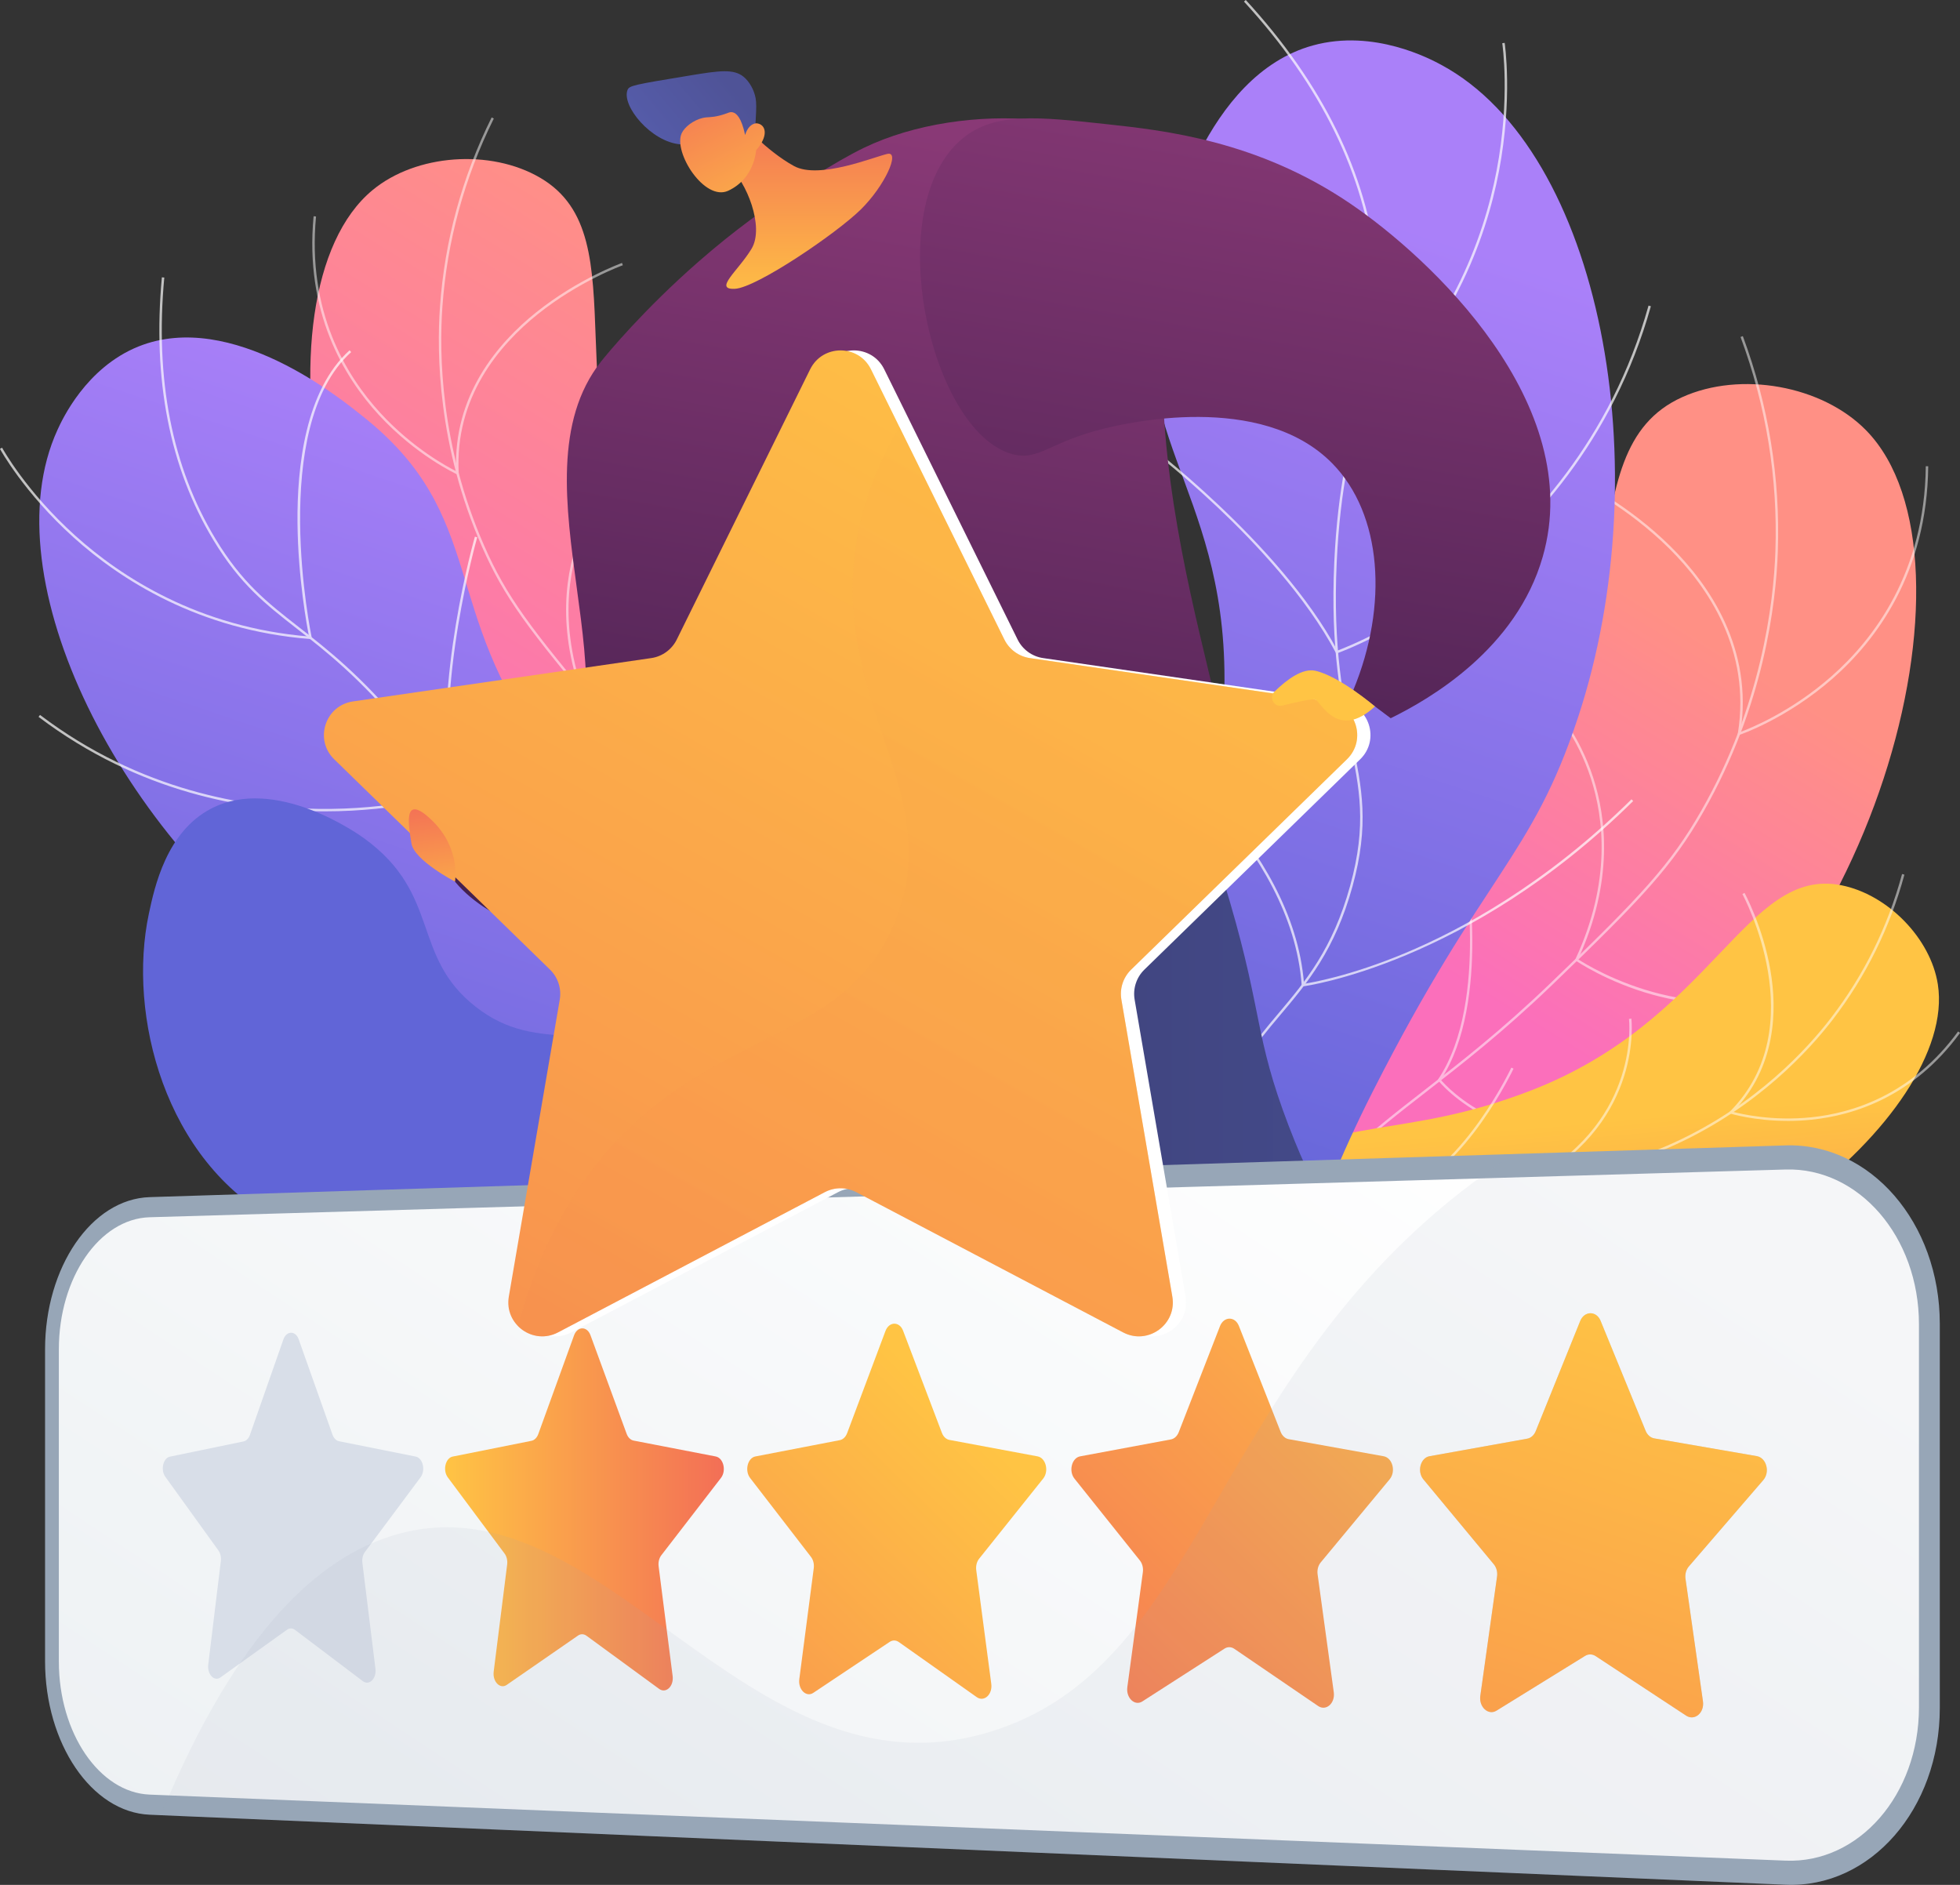 <svg height="600" viewBox="0 0 624 600" width="624" xmlns="http://www.w3.org/2000/svg" xmlns:xlink="http://www.w3.org/1999/xlink"><rect x="0" y="0" width="624" height="600" fill="#333333" stroke="none"/><linearGradient id="a"><stop offset="0" stop-color="#ff9085"/><stop offset="1" stop-color="#fb6fbb"/></linearGradient><linearGradient id="b" gradientUnits="userSpaceOnUse" x1="327.739" x2="214.671" xlink:href="#a" y1="141.613" y2="323.64"/><clipPath><path d="m272.226 394.421c5.984-23.964 11.21-60.266-.824-99.275-13.819-44.793-37.766-52.218-62.208-99.396-34.891-67.346-4.769-120.149-37.207-139.153-15.819-9.267-39.512-7.557-53.364 3.904-39.521 32.7-18.713 161.132 51.07 206.776 31.561 20.643 57.46 16.044 82.044 43.936 21.723 24.647 22.666 59.172 20.49 83.206z"/></clipPath><linearGradient id="c"><stop offset="0" stop-color="#aa80f9"/><stop offset=".996" stop-color="#6165d7"/></linearGradient><linearGradient id="d" gradientUnits="userSpaceOnUse" x1="317.128" x2="222.659" xlink:href="#c" y1="177.3" y2="459.088"/><clipPath><path d="m292.854 412.514c5.292-18.964 10.405-48.924-2.387-77.603-22.316-50.033-74.01-39.855-116.388-95.465-34.18-44.851-18.582-75.131-58.415-106.798-6.667-5.301-41.789-34.299-71.548-22.363-16.77 6.726-24.397 23.445-25.829 26.583-21.642 47.435 20.118 129.917 81.631 172.249 35.342 24.321 48.173 19.021 111.671 49.806 37.312 18.09 64.518 39.12 81.265 53.59z"/></clipPath><linearGradient id="e" gradientUnits="userSpaceOnUse" x1="431.694" x2="384.89" xlink:href="#c" y1="134.728" y2="208.222"/><linearGradient id="f" gradientUnits="userSpaceOnUse" x1="717.69" x2="646.906" xlink:href="#a" y1="312.082" y2="426.035"/><clipPath><path d="m385.032 488.493c-3.813-27.218-5.341-67.997 12.547-109.751 20.54-47.944 47.908-53.355 80.483-102.695 46.499-70.431 19.358-132.386 57.478-149.614 18.59-8.401 44.606-3.733 58.59 10.572 39.898 40.812 1.822 180.485-80.743 222.815-37.341 19.145-65.46 11.021-95.931 39.005-26.925 24.727-32.015 62.819-32.423 89.668z"/></clipPath><linearGradient id="g"><stop offset="0" stop-color="#ffc444"/><stop offset=".996" stop-color="#f36f56"/></linearGradient><linearGradient id="h" gradientUnits="userSpaceOnUse" x1="610.049" x2="620.988" xlink:href="#g" y1="347.903" y2="472.298"/><clipPath><path d="m339.76 435.169c9.414-18.035 26.04-43.257 54.78-60.716 33.002-20.048 51.816-11.537 92.667-27.25 58.315-22.43 68.622-71.422 98.997-65.407 14.813 2.934 28.476 16.934 30.745 31.565 6.474 41.742-76.559 109.505-144.508 99.497-30.731-4.526-44.174-21.512-74.57-17.759-26.858 3.316-46.314 24.073-58.112 40.071z"/></clipPath><linearGradient id="i" gradientUnits="userSpaceOnUse" x1="601.623" x2="496.395" xlink:href="#c" y1="122.904" y2="436.784"/><clipPath><path d="m401.128 449.613c-17.457-13.241-42.158-36.345-50.133-70.363-13.913-59.347 38.74-85.116 38.847-162.904.086-62.739-34.12-79.071-20.148-133.933 2.338-9.183 13.933-58.51 48.336-67.961 19.386-5.326 37.401 4.354 40.782 6.171 51.111 27.464 69.645 128.645 43.645 207.545-14.938 45.331-29.875 49.27-65.408 119.276-20.88 41.136-30.825 78.077-35.921 102.167z"/></clipPath><linearGradient id="j"><stop offset="0" stop-color="#311944"/><stop offset="1" stop-color="#a03976"/></linearGradient><linearGradient id="k" gradientUnits="userSpaceOnUse" x1="253.75" x2="245.56" xlink:href="#j" y1="506.629" y2="610.837"/><linearGradient id="l" gradientUnits="userSpaceOnUse" x1="294.225" x2="295.714" xlink:href="#g" y1="566.601" y2="458.674"/><linearGradient id="m" gradientUnits="userSpaceOnUse" x1="417.587" x2="409.397" xlink:href="#j" y1="495.09" y2="599.295"/><linearGradient id="n" gradientUnits="userSpaceOnUse" x1="438.328" x2="439.817" xlink:href="#g" y1="564.678" y2="456.748"/><linearGradient id="o"><stop offset="0" stop-color="#444b8c"/><stop offset=".996" stop-color="#3e4177"/></linearGradient><linearGradient id="p" gradientUnits="userSpaceOnUse" x1="342.268" x2="262.449" xlink:href="#o" y1="222.922" y2="222.922"/><linearGradient id="q" gradientUnits="userSpaceOnUse" x1="347.787" x2="267.968" xlink:href="#o" y1="223.462" y2="223.462"/><linearGradient id="r" gradientUnits="userSpaceOnUse" x1="445.291" x2="284.608" xlink:href="#o" y1="224.457" y2="224.457"/><linearGradient id="s"><stop offset="0" stop-color="#311944"/><stop offset="1" stop-color="#893976"/></linearGradient><linearGradient id="t" gradientUnits="userSpaceOnUse" x1="106.712" x2="165.483" xlink:href="#s" y1="351.765" y2="19.181"/><linearGradient id="u" gradientUnits="userSpaceOnUse" x1="288.066" x2="288.066" xlink:href="#g" y1="98.428" y2="33.95"/><linearGradient id="v" gradientUnits="userSpaceOnUse" x1="185.025" x2="242.275" y1="86.021" y2="37.961"><stop offset="0" stop-color="#5e68c3"/><stop offset=".996" stop-color="#4f5397"/></linearGradient><linearGradient id="w" gradientUnits="userSpaceOnUse" x1="259.798" x2="229.645" xlink:href="#g" y1="73.956" y2="15.34"/><linearGradient id="x" gradientUnits="userSpaceOnUse" x1="244.649" x2="303.838" xlink:href="#s" y1="333.848" y2="-1.1"/><linearGradient id="y" gradientUnits="userSpaceOnUse" x1="-98.816" x2="175.933" y1="571.275" y2="154.462"><stop offset=".004" stop-color="#ebeff2"/><stop offset="1" stop-color="#fff"/></linearGradient><linearGradient id="z" gradientUnits="userSpaceOnUse" x1="521.371" x2="361.046" xlink:href="#g" y1="443.924" y2="607.453"/><linearGradient id="A" gradientUnits="userSpaceOnUse" x1="355.726" x2="195.16" xlink:href="#g" y1="498.831" y2="662.606"/><linearGradient id="B" gradientUnits="userSpaceOnUse" x1="141.706" x2="230.442" xlink:href="#g" y1="421.679" y2="421.679"/><linearGradient id="C" gradientUnits="userSpaceOnUse" x1="582.834" x2="472.94" xlink:href="#g" y1="429.133" y2="754.562"/><linearGradient id="D" gradientUnits="userSpaceOnUse" x1="510.775" x2="185.887" xlink:href="#g" y1="181.327" y2="757.12"/><linearGradient id="E" gradientUnits="userSpaceOnUse" x1="569.4" x2="244.511" xlink:href="#g" y1="179.571" y2="755.366"/><linearGradient id="F" gradientUnits="userSpaceOnUse" x1="401.769" x2="374.474" xlink:href="#g" y1="222.114" y2="193.495"/><linearGradient id="G" gradientUnits="userSpaceOnUse" x1="131.668" x2="126.101" xlink:href="#g" y1="297.546" y2="256.449"/><path d="m-81.427 690.003h769.71v-769.518h-769.71z" fill="#fff" visibility="hidden"/><path d="m272.226 394.421c5.984-23.965 11.21-60.266-.824-99.275-13.819-44.793-37.766-52.218-62.208-99.396-34.891-67.346-4.769-120.149-37.207-139.153-15.819-9.267-39.512-7.557-53.364 3.904-39.521 32.7-18.713 161.132 51.07 206.776 31.561 20.643 57.46 16.044 82.044 43.936 21.723 24.647 22.666 59.172 20.49 83.206z" fill="url(#b)"/><g fill="#fff" opacity=".5"><path d="m272.637 335.187.736-.245c-3.234-9.704-7.323-19.173-12.152-28.145-11.107-20.638-22.489-31.586-36.898-45.447-9.359-9.003-19.967-19.208-32.439-34.027-23.327-27.72-30.651-37.514-37.727-53.604-14.015-31.868-14.356-61.321-13.311-76.041 1.48-20.883 6.989-41.054 16.373-59.953l-.695-.344c-9.429 18.99-14.964 39.259-16.451 60.243-1.049 14.791-.708 44.387 13.375 76.408 7.117 16.179 14.46 26.005 37.844 53.791 12.498 14.851 23.121 25.071 32.495 34.087 14.36 13.814 25.703 24.725 36.753 45.256 4.809 8.933 8.88 18.362 12.099 28.024z"/><path d="m146.077 151.244-.035-.637c-1.321-24.107 12.944-40.81 25.143-50.577 13.244-10.603 26.97-15.549 27.107-15.598l-.259-.73c-.139.049-13.987 5.039-27.332 15.724-12.232 9.792-26.515 26.485-25.465 50.571-2.623-1.3-13.703-7.182-24.126-18.518-10.935-11.893-23.368-32.403-20.493-62.572l-.772-.073c-2.903 30.468 9.663 51.182 20.715 63.193 11.97 13.009 24.808 18.897 24.935 18.955z"/><path d="m149.815 228.494c19.907 0 35.217-8.217 35.456-8.348l.285-.157-.105-.308c-7.918-23.188-3.804-40.993 1.042-51.846 5.253-11.768 12.476-18.136 12.549-18.199l-.509-.585c-.073.064-7.406 6.521-12.733 18.433-4.89 10.938-9.051 28.842-1.19 52.133-3.524 1.81-38.59 18.81-70.678-2.621l-.43.644c12.307 8.22 25.048 10.854 36.313 10.854z"/><path d="m180.642 271.776c9.995 0 17.835-1.762 23.509-3.758 11.139-3.917 16.594-9.577 16.648-9.634l.191-.201-.129-.246c-12.229-23.252-.446-63.62-.326-64.025l-.743-.221c-.12.407-11.906 40.786.25 64.352-2.245 2.148-23.803 21.227-67.582 8.743l-.212.746c10.861 3.097 20.329 4.244 28.394 4.244z"/></g><path d="m292.854 412.514c5.292-18.964 10.405-48.924-2.387-77.603-22.316-50.033-74.01-39.855-116.388-95.465-34.18-44.851-18.582-75.131-58.415-106.798-6.667-5.301-41.789-34.299-71.548-22.363-16.77 6.726-24.397 23.445-25.829 26.583-21.642 47.435 20.118 129.917 81.631 172.249 35.342 24.321 48.173 19.021 111.671 49.806 37.312 18.09 64.518 39.12 81.265 53.59z" fill="url(#d)"/><g fill="#fff" opacity=".7"><path d="m295.941 436.357.772-.075c-4.597-47.212-19.463-80.212-44.184-98.083-12.103-8.749-22.248-11.027-32.989-13.438-11.543-2.592-23.48-5.272-38.383-16.648-14.482-11.055-19.06-20.683-24.855-32.873-5.216-10.969-11.706-24.622-27.543-43.588-13.881-16.624-24.411-24.842-33.701-32.093-10.06-7.851-18.006-14.052-26.465-28.045-13.817-22.857-19.297-50.837-16.285-83.162l-.772-.072c-3.027 32.494 2.489 60.633 16.394 83.636 8.533 14.115 16.528 20.355 26.651 28.254 9.259 7.227 19.755 15.418 33.583 31.978 15.774 18.891 22.241 32.494 27.438 43.424 5.84 12.285 10.453 21.988 25.085 33.156 15.038 11.479 27.059 14.178 38.684 16.788 10.661 2.393 20.73 4.654 32.704 13.31 24.533 17.735 39.292 50.548 43.866 97.529z"/><path d="m99.348 203.462-.108-.507c-.142-.667-13.902-66.969 12.57-90.876l-.519-.575c-14.027 12.667-16.758 36.923-16.578 55.039.176 17.679 3.077 33.11 3.666 36.065-35.198-2.878-59.849-18.994-74.356-32.042-15.792-14.205-23.284-27.918-23.358-28.054l-.683.368c.075.138 7.631 13.969 23.522 28.262 14.665 13.192 39.639 29.501 75.326 32.28z"/><path d="m103.352 258.276c23.769 0 40.311-5.239 40.48-5.293l.317-.102-.054-.329c-5.598-34.403 7.708-81.043 7.843-81.511l-.745-.215c-.135.467-13.403 46.977-7.917 81.516-2.469.74-19.033 5.434-41.918 5.146-22.783-.282-56.651-5.701-88.618-29.909l-.468.618c32.144 24.343 66.198 29.787 89.106 30.067.661.008 1.32.012 1.972.012z"/><path d="m130.886 339.765c48.763 0 78.067-16.62 78.411-16.819l.354-.205-.223-.342c-21.994-33.7-6.559-83.776-6.4-84.277l-.739-.233c-.159.503-15.601 50.579 6.263 84.585-4.162 2.256-44.136 22.751-106.476 14.62l-.1.768c10.256 1.339 19.918 1.904 28.911 1.904z"/></g><path d="m288.55 355.73c-11.66-6.411-30.568-15.445-55.197-20.96-43.808-9.81-61.997 1.3-81.927-14.305-20.631-16.153-10.897-35.696-35.418-53.555-2.062-1.502-28.322-20.108-48.762-9.526-14.3 7.403-18.074 25.115-19.845 33.426-6.873 32.255 5.009 78.701 40.874 97.984 34.003 18.281 72.403 2.968 84.583-1.983 21.369-8.686 25.564-17.929 47.369-26.09 26.517-9.924 51.664-7.987 68.324-4.991z" fill="url(#e)"/><path d="m385.032 488.493c-3.813-27.218-5.341-67.997 12.547-109.751 20.54-47.944 47.908-53.355 80.483-102.695 46.499-70.431 19.358-132.386 57.478-149.614 18.59-8.401 44.606-3.733 58.59 10.572 39.898 40.812 1.822 180.485-80.743 222.815-37.341 19.145-65.46 11.021-95.931 39.005-26.925 24.727-32.015 62.819-32.423 89.668z" fill="url(#f)"/><g fill="#fff" opacity=".5"><path d="m391.479 422.884c4.695-10.315 10.306-20.273 16.675-29.597 14.637-21.428 28.469-32.175 45.981-45.78 11.427-8.878 24.378-18.94 39.946-33.907 29.127-28.002 38.403-38.012 48.17-55.077 19.329-33.768 23.177-66.47 23.75-82.958.812-23.389-2.936-46.459-11.141-68.57l-.727.27c8.17 22.016 11.902 44.986 11.093 68.273-.57 16.416-4.402 48.976-23.647 82.6-9.719 16.982-18.972 26.963-48.036 54.904-15.538 14.939-28.472 24.988-39.885 33.854-17.565 13.647-31.44 24.427-46.145 45.955-6.393 9.361-12.026 19.358-16.74 29.714z"/><path d="m553.169 234.131.606-.2c.148-.049 15.034-5.058 29.797-18.044 13.631-11.99 29.954-33.428 30.313-67.464l-.775-.008c-.355 33.737-16.525 54.985-30.027 66.87-12.966 11.413-26.02 16.617-28.946 17.695 4.019-26.546-9.835-46.703-22.226-58.976-13.51-13.381-28.241-20.521-28.389-20.591l-.335.699c.146.07 14.776 7.164 28.193 20.459 12.354 12.241 26.179 32.401 21.89 58.931z"/><path d="m547.891 319.657c10.253 0 21.776-2.08 33.467-8.216l-.36-.686c-38.148 20.023-75.076-3.095-78.589-5.402 11.44-24.852 8.936-45.154 4.807-57.826-4.495-13.795-11.845-21.793-11.919-21.872l-.568.528c.073.078 7.323 7.975 11.76 21.619 4.093 12.585 6.561 32.781-4.923 57.525l-.137.295.267.186c.097.068 9.892 6.812 24.528 10.848 6.02 1.659 13.434 3.001 21.666 3.001z"/><path d="m511.4 364.021c6.399 0 13.474-.566 21.251-1.92l-.133-.764c-27.483 4.783-46.14-.325-56.949-5.452-10.539-4.998-15.871-10.984-16.868-12.178 16.226-24.63 7.916-70.708 7.83-71.172l-.762.142c.021.116 2.149 11.746 2.231 26.236.077 13.345-1.614 31.916-10.103 44.603l-.154.231.169.221c.052.069 5.42 6.962 17.276 12.597 7.853 3.733 19.805 7.457 36.211 7.457z"/></g><path d="m339.76 435.169c9.414-18.035 26.04-43.257 54.78-60.716 33.002-20.048 51.816-11.537 92.667-27.25 58.315-22.43 68.622-71.422 98.997-65.407 14.813 2.934 28.476 16.934 30.745 31.565 6.474 41.742-76.559 109.505-144.508 99.497-30.731-4.526-44.174-21.512-74.57-17.759-26.858 3.316-46.314 24.073-58.112 40.071z" fill="url(#h)"/><g fill="#fff" opacity=".5"><path d="m371.923 398.507c7.263-4.192 14.922-7.775 22.763-10.651 18.022-6.608 30.972-7.133 47.366-7.797 10.706-.434 22.841-.926 38.663-3.247 29.605-4.344 39.504-6.385 52.743-12.47 26.194-12.039 42.593-30.097 50.037-39.789 10.56-13.75 18.234-29.271 22.81-46.132l-.748-.203c-4.549 16.763-12.178 32.194-22.676 45.863-7.401 9.636-23.705 27.587-49.747 39.557-13.15 6.044-23.013 8.076-52.531 12.407-15.783 2.316-27.896 2.807-38.582 3.24-16.462.667-29.465 1.194-47.601 7.844-7.884 2.891-15.583 6.493-22.885 10.707z"/><path d="m569.256 356.81c2.333 0 4.814-.108 7.405-.372 13.39-1.363 32.476-7.265 47.359-27.644l-.627-.457c-14.706 20.137-33.556 25.975-46.781 27.327-12.416 1.267-22.341-1.067-24.857-1.741 13.754-14.274 14.076-32.342 11.895-45.049-2.383-13.886-8.193-24.538-8.252-24.644l-.678.374c.231.419 22.781 42.224-3.973 69.242l-.449.453.61.189c.091.028 7.625 2.321 18.349 2.321z"/><path d="m534.19 413.045.106-.767c-31.282-4.302-43.608-33.595-44.905-36.908 33.704-19.317 30.023-50.808 29.982-51.125l-.769.1c.041.313 3.664 31.479-29.884 50.515l-.283.161.11.307c.118.331 12.185 33.117 45.644 37.717z"/><path d="m483.021 422.607.336-.699c-18.584-8.924-27.61-20.001-31.909-27.722-4.11-7.382-4.802-13.186-4.909-14.486 20.373-7.919 35.178-39.213 35.325-39.53l-.702-.328c-.147.315-14.949 31.602-35.165 39.235l-.26.098.009.277c.009.257 1.275 25.866 37.275 43.153z"/></g><path d="m401.128 449.613c-17.457-13.241-42.158-36.345-50.133-70.363-13.913-59.347 38.74-85.116 38.847-162.904.086-62.739-34.12-79.071-20.148-133.933 2.339-9.183 13.933-58.51 48.336-67.961 19.386-5.326 37.401 4.354 40.782 6.171 51.111 27.464 69.645 128.645 43.645 207.545-14.938 45.331-29.875 49.27-65.408 119.276-20.88 41.136-30.825 78.077-35.921 102.167z" fill="url(#i)"/><g fill="#fff" opacity=".7"><path d="m413.748 473.246.66-.407c-27.584-44.714-36.602-83.731-26.802-115.966 4.784-15.736 12.186-24.518 20.023-33.816 8.539-10.132 17.37-20.609 22.962-40.89 5.441-19.732 2.997-31.429-.098-46.237-2.756-13.183-6.185-29.59-4.928-56.947 1.102-23.983 4.887-38.305 8.226-50.941 3.649-13.807 6.531-24.712 4.589-42.952-3.165-29.729-17.22-58.363-41.773-85.108l-.571.524c24.439 26.621 38.426 55.107 41.573 84.666 1.927 18.098-.939 28.942-4.568 42.672-3.349 12.674-7.145 27.038-8.251 51.104-1.262 27.455 2.178 43.915 4.942 57.141 3.074 14.706 5.502 26.322.11 45.873-5.547 20.117-14.322 30.528-22.808 40.596-7.889 9.361-15.341 18.202-20.171 34.09-9.867 32.458-.822 71.687 26.884 116.599z"/><path d="m431.842 134.104.387-.345c29.739-26.47 40.882-57.715 44.993-79.265 4.454-23.351 1.838-40.682 1.812-40.854l-.766.12c.027.171 2.623 17.394-1.813 40.62-4.073 21.33-15.078 52.215-44.357 78.458-1.401-2.88-9.24-18.593-21.054-34.465-12.033-16.165-30.773-35.809-51.713-37.591l-.065.772c39.578 3.37 72.033 71.395 72.356 72.082z"/><path d="m425.425 208.055.315-.111c.191-.067 19.375-6.915 41.156-23.881 20.102-15.659 46.603-43.392 58.69-86.579l-.746-.209c-12.027 42.973-38.395 70.572-58.397 86.159-20.167 15.715-38.087 22.71-40.648 23.665-18.378-34.298-61.469-66.592-61.903-66.915l-.463.622c.109.081 11.013 8.222 24.026 20.496 12.002 11.319 28.305 28.568 37.814 46.458z"/><path d="m414.446 314.034.405-.05c.52-.065 52.54-7.061 105.104-58.994l-.545-.551c-27.374 27.045-54.383 41.588-72.221 49.025-17.418 7.262-29.694 9.343-32.03 9.693-3.49-44.845-50.905-78.833-51.385-79.172l-.448.633c.479.338 47.886 34.329 51.09 79.009z"/></g><path d="m283.042 560.465s-32.967 14.979-33.505 17.371c-.539 2.391 21.201-.802 30.076-.457 8.875.345 16.175-2.277 15.372-6.035-.804-3.759-3.91-13.211-3.91-13.211z" fill="url(#k)"/><path d="m281.836 548.309 2.005 14.839s5.219 1.857 8.725-.339l1.496-16.275z" fill="url(#l)"/><path d="m437.09 548.665 3.835 6.154c1.072 1.721 1.392 3.793.878 5.755-1.341 5.118-4.019 15.091-5.187 17.692-1.59 3.543-22.924 5.647-22.924 5.647s-1.902-2.676 2.527-5.909c4.429-3.232 7.276-3.741 8.84-8.512 1.563-4.77 2.606-18.264 2.606-18.264z" fill="url(#m)"/><path d="m421.129 533.025c1.401 1.116 8.253 21.909 8.253 21.909s2.218 2.836 6.431-1.349c4.213-4.185 1.907-1.877 1.907-1.877l-.79-20.45z" fill="url(#n)"/><path d="m263.698 250.178c-1.739 44.265-1.81 92.357.738 143.734 2.868 57.854 8.632 111.327 15.897 159.799 2.7.086 5.538.1 8.502.017 2.002-.055 3.941-.153 5.816-.283 3.77-10.051 8.226-23.268 12.216-39.056 4.195-16.601 6.726-31.492 8.529-45.731 6.348-50.137-1.092-54.511 4.061-91.667 4.563-32.907 11.052-34.192 18.67-80.913 8.265-50.694 2.112-58.299-.88-61.046-12.737-11.696-42.657-3.734-73.547 15.145z" fill="url(#p)"/><path d="m337.244 235.033c-12.148-11.156-39.932-4.402-69.276 12.624 33.758 36.464 37.438 60.118 33.391 75.466-4.574 17.347-18.48 22.343-18.426 41.311.065 23.309 21.108 29.484 20.66 54.15-.296 16.31-9.542 16.141-11.726 36.286-2.584 23.836 9.496 32.049 5.584 49.684-1.683 7.587-6.487 17.501-20.171 27.713.987 7.242 1.998 14.411 3.052 21.445 2.7.085 5.538.1 8.502.016 2.002-.055 3.942-.152 5.815-.282 3.77-10.051 8.226-23.268 12.216-39.056 4.195-16.601 6.726-31.492 8.529-45.732 6.348-50.136-1.092-54.511 4.061-91.667 4.563-32.907 11.052-34.193 18.669-80.913 8.265-50.694 2.113-58.299-.88-61.046z" fill="url(#q)" opacity=".3"/><path d="m284.608 249.435c29.067 42.521 60.419 95.439 88.457 158.781 21.188 47.867 36.556 92.811 47.839 132.865 1.527.707 5.128 2.116 9.73 1.508 6.277-.83 10.039-4.836 11.023-5.954 4.592-28.713 4.086-53.031 2.527-70.582-.998-11.237-2.764-29.95-9.929-53.052-8.025-25.877-13.541-27.331-24.011-54.709-10.866-28.416-8.234-35.507-18.64-71.069-4.275-14.609-11.431-36.348-23.239-62.352-27.919 8.187-55.839 16.375-83.758 24.563z" fill="url(#r)"/><path d="m141.075 270.896c-1.499 10.635 21.806 28.23 43.221 26.348 29.214-2.568 53.599-41.264 56.199-72.001.557-6.581.148-13.2 1.489-13.397 3.403-.501 12.143 39.856 19.004 74.07 5.516 2.018 13.877 4.162 23.433 2.596 15.639-2.561 17.501-12.275 34.992-18.609 10.206-3.695 20.205-3.704 40.204-3.721 22.576-.02 23.198 2.763 27.547.744 0 0 1.075-.59 2.001-1.254 16.078-11.539-29.917-99.249-16.674-180.174 1.472-8.995 3.729-18.23-1.296-27.234-12.985-23.266-64.305-26.546-96.1-11.235-8.715 4.197-23.31 13.378-36.344 23.055-5.21 3.867-10.628 8.196-16.28 13.132-17.507 15.289-29.095 29.316-31.113 31.867-29.989 37.91 14.955 108.716-16.549 137.896-13.72 12.708-32.438 8.72-33.734 17.916z" fill="url(#t)"/><path d="m235.654 38.624s8.254 9.37 17.126 14.226c8.018 4.388 25.692-3.004 29.781-3.871 4.089-.868-.818 10.14-8.533 17.727-7.714 7.587-33.215 24.939-40.093 25.229-6.878.291 1.107-5.731 5.331-12.743 4.224-7.012-1.728-21.508-7.059-25.975-5.331-4.467 3.448-14.593 3.448-14.593z" fill="url(#u)"/><path d="m216.688 45.954c-9.366-.711-18.829-12.243-16.918-17.277.547-1.439 1.764-1.667 20.098-4.687 9.105-1.499 13.656-2.117 16.803.398 1.921 1.535 3.42 4.273 3.893 6.859.243 1.331.256 3.164.028 6.814-.203 3.24-.143 3.098-.227 4.055-.202 2.298-.829 6.342-3.071 11.947-.934-1.024-2.17-2.246-3.731-3.451-.6-.464-2.976-2.259-5.678-3.347-4.65-1.872-8.158-1.082-11.198-1.313z" fill="url(#v)"/><path d="m240.717 47.818s-.417 8.959-8.861 12.893c-7.561 3.522-17.596-12.261-14.835-18.287.921-2.01 3.773-4.197 6.695-4.875 1.726-.4 2.573-.055 5.381-.764 2.589-.653 3.092-1.256 4.092-1.054 1.251.252 2.845 1.674 4.037 7.243.62-2.173 1.996-3.629 3.487-3.719.238-.014.926.052 1.491.415 2.045 1.311 1.645 4.633-1.486 8.149z" fill="url(#w)"/><path d="m442.751 228.626c12.659-6.204 39.99-22.092 48.393-51.359 13.99-48.723-35.765-95.198-61.452-112.587-29.451-19.938-59.044-23.157-77.028-25.114-22.312-2.428-35.931-3.909-46.16 4.466-26.454 21.659-10.552 93.128 15.635 100.485 8.573 2.408 11.817-3.861 29.781-8.188 5.85-1.409 49.513-11.925 72.217 11.165 15.891 16.16 17.921 45.125 6.701 72.201 3.971 2.977 7.942 5.954 11.912 8.932z" fill="url(#x)"/><path d="m47.648 381.073 520.836-16.459c26.92-.851 49.082 24.589 49.082 56.834v122.219c0 32.245-22.161 57.437-49.082 56.285l-520.836-22.285c-18.497-.791-33.303-22.657-33.303-48.847v-99.271c0-26.191 14.806-47.89 33.303-48.475z" fill="#97a6b7"/><path d="m568.484 592.286c23.267.939 42.449-20.939 42.449-48.782v-121.967c0-27.844-19.183-49.936-42.449-49.257l-520.836 15.197c-16.02.467-28.911 19.312-28.911 42.012v99.438c0 22.701 12.891 41.689 28.911 42.336z" fill="url(#y)"/><path d="m503.076 420.53-14.152 35.032c-.522 1.292-1.53 2.188-2.695 2.398l-31.128 5.591c-2.872.516-4.017 4.869-1.941 7.372l22.432 27.041c.838 1.01 1.22 2.455 1.022 3.866l-5.329 37.999c-.496 3.539 2.543 6.327 5.148 4.717l28.203-17.432c1.055-.652 2.316-.627 3.372.068l28.789 18.936c2.713 1.785 5.89-.902 5.371-4.549l-5.559-39.011c-.206-1.443.192-2.908 1.063-3.918l23.698-27.491c2.229-2.586.999-7.1-2.079-7.632l-32.613-5.642c-1.195-.207-2.228-1.109-2.762-2.413l-14.342-35.022c-1.331-3.251-5.172-3.192-6.499.092z" fill="#d8dee8"/><path d="m388.399 422.161-13.126 33.733c-.484 1.244-1.419 2.108-2.501 2.309l-28.888 5.385c-2.667.497-3.73 4.692-1.802 7.103l20.821 26.047c.777.972 1.132 2.365.948 3.723l-4.945 36.608c-.461 3.409 2.36 6.093 4.777 4.539l26.162-16.813c.978-.629 2.148-.605 3.127.063l26.685 18.207c2.514 1.715 5.458-.874 4.976-4.384l-5.15-37.547c-.19-1.389.178-2.799.985-3.772l21.952-26.464c2.064-2.489.925-6.832-1.925-7.345l-30.215-5.433c-1.108-.199-2.065-1.068-2.56-2.323l-13.296-33.724c-1.234-3.131-4.796-3.077-6.026.086z" fill="url(#z)"/><path d="m281.908 423.675-12.208 32.528c-.45 1.2-1.32 2.033-2.326 2.227l-26.882 5.193c-2.483.48-3.472 4.527-1.678 6.853l19.378 25.124c.723.937 1.053 2.281.882 3.591l-4.601 35.316c-.428 3.289 2.196 5.875 4.446 4.375l24.335-16.236c.909-.607 1.997-.585 2.908.059l24.803 17.532c2.336 1.651 5.071-.847 4.624-4.23l-4.785-36.189c-.177-1.338.165-2.698.915-3.637l20.392-25.512c1.917-2.398.859-6.584-1.788-7.078l-28.072-5.238c-1.03-.192-1.919-1.03-2.379-2.24l-12.36-32.52c-1.148-3.02-4.459-2.969-5.603.08z" fill="url(#A)"/><path d="m182.757 425.085-11.382 31.406c-.42 1.159-1.231 1.963-2.169 2.15l-25.078 5.015c-2.317.463-3.241 4.373-1.566 6.621l18.08 24.263c.674.905.982 2.202.823 3.468l-4.292 34.112c-.4 3.177 2.049 5.673 4.147 4.221l22.692-15.697c.848-.587 1.862-.566 2.711.055l23.114 16.905c2.176 1.592 4.724-.822 4.307-4.086l-4.458-34.925c-.165-1.292.154-2.604.853-3.51l18.992-24.625c1.785-2.315.8-6.353-1.665-6.83l-26.149-5.056c-.96-.186-1.788-.994-2.217-2.163l-11.52-31.398c-1.07-2.916-4.157-2.869-5.224.074z" fill="url(#B)"/><path d="m90.212 426.401-10.638 30.359c-.392 1.12-1.151 1.898-2.028 2.079l-23.45 4.848c-2.167.448-3.031 4.23-1.464 6.403l16.908 23.46c.631.875.918 2.129.77 3.353l-4.013 32.988c-.374 3.073 1.915 5.484 3.877 4.078l21.21-15.193c.792-.568 1.74-.549 2.533.051l21.592 16.322c2.032 1.536 4.411-.798 4.022-3.952l-4.163-33.748c-.154-1.248.144-2.517.796-3.393l17.732-23.798c1.666-2.236.747-6.138-1.554-6.599l-24.417-4.887c-.896-.179-1.67-.961-2.071-2.09l-10.762-30.351c-1-2.819-3.884-2.775-4.881.069z" fill="#d8dee8"/><path d="m124.35 489.013c67.23-21.437 112.402 85.935 190.574 62.353 67.782-20.448 69.674-108.988 150.235-172.006 5.52-4.318 11.144-8.316 16.858-12.015l86.467-2.732c26.92-.851 49.082 24.589 49.082 56.834v122.219c0 32.245-22.161 57.437-49.082 56.285l-517.297-22.134c24.864-60.285 51.173-81.793 73.163-88.804z" fill="#97a6b7" opacity=".1"/><path d="m503.076 420.53-14.152 35.032c-.522 1.292-1.53 2.188-2.695 2.398l-31.128 5.591c-2.872.516-4.017 4.869-1.941 7.372l22.432 27.041c.838 1.01 1.22 2.455 1.022 3.866l-5.329 37.999c-.496 3.539 2.543 6.327 5.148 4.717l28.203-17.432c1.055-.652 2.316-.627 3.372.068l28.789 18.936c2.713 1.785 5.89-.902 5.371-4.549l-5.559-39.011c-.206-1.443.192-2.908 1.063-3.918l23.698-27.491c2.229-2.586.999-7.1-2.079-7.632l-32.613-5.642c-1.195-.207-2.228-1.109-2.762-2.413l-14.342-35.022c-1.331-3.251-5.172-3.192-6.499.092z" fill="url(#C)"/><path d="m262.142 117.562-42.462 86.016c-1.573 3.187-4.614 5.396-8.132 5.907l-94.948 13.793c-8.859 1.287-12.396 12.171-5.986 18.417l68.705 66.954c2.545 2.48 3.707 6.054 3.106 9.557l-16.219 94.541c-1.513 8.821 7.747 15.547 15.671 11.383l84.924-44.636c3.146-1.654 6.905-1.654 10.052 0l84.924 44.636c7.923 4.165 17.184-2.562 15.671-11.383l-16.219-94.541c-.601-3.503.561-7.077 3.106-9.557l68.705-66.954c6.41-6.247 2.873-17.131-5.986-18.417l-94.948-13.793c-3.518-.511-6.559-2.72-8.132-5.907l-42.462-86.016c-3.962-8.025-15.408-8.025-19.37 0z" fill="#fff"/><path d="m257.925 117.562-42.462 86.016c-1.573 3.187-4.614 5.396-8.132 5.907l-94.948 13.793c-8.859 1.287-12.396 12.171-5.986 18.417l68.705 66.954c2.546 2.48 3.707 6.054 3.106 9.557l-16.219 94.541c-1.513 8.821 7.747 15.547 15.671 11.383l84.924-44.636c3.147-1.654 6.905-1.654 10.052 0l84.924 44.636c7.923 4.165 17.184-2.562 15.671-11.383l-16.219-94.541c-.601-3.503.561-7.077 3.106-9.557l68.705-66.954c6.41-6.247 2.873-17.131-5.986-18.417l-94.948-13.793c-3.518-.511-6.559-2.72-8.132-5.907l-42.462-86.016c-3.962-8.025-15.408-8.025-19.37 0z" fill="url(#D)"/><path d="m200.721 358.676c32.588-30.98 69.297-29.254 84.117-65.056 16.606-40.116-18.754-68.199-12.697-117.418 1.467-11.922 5.421-25.535 14.19-40.335l33.426 67.711c1.573 3.187 4.614 5.396 8.132 5.907l94.948 13.793c8.859 1.287 12.396 12.17 5.986 18.417l-68.705 66.954c-2.546 2.481-3.707 6.055-3.106 9.557l16.219 94.541c1.513 8.821-7.747 15.547-15.671 11.383l-84.924-44.636c-3.146-1.654-6.905-1.654-10.052 0l-84.924 44.636c-4.609 2.423-9.667 1.156-12.798-2.062 8.429-30.854 22.176-50.385 35.858-63.392z" fill="url(#E)" opacity=".3"/><path d="m437.745 224.872s-11.297-9.643-19.005-11.356c-4.076-.906-9.111 2.858-12.95 6.606-1.937 1.891-.159 5.124 2.468 4.473 4.67-1.157 9.719-2.269 10.563-1.901 1.631.71 7.097 13.105 18.923 2.177z" fill="url(#F)"/><path d="m144.859 280.631s1.971-10.605-7.449-19.596c-9.42-8.99-7.279 2.024-6.423 7.434.856 5.409 13.872 12.162 13.872 12.162z" fill="url(#G)"/></svg>